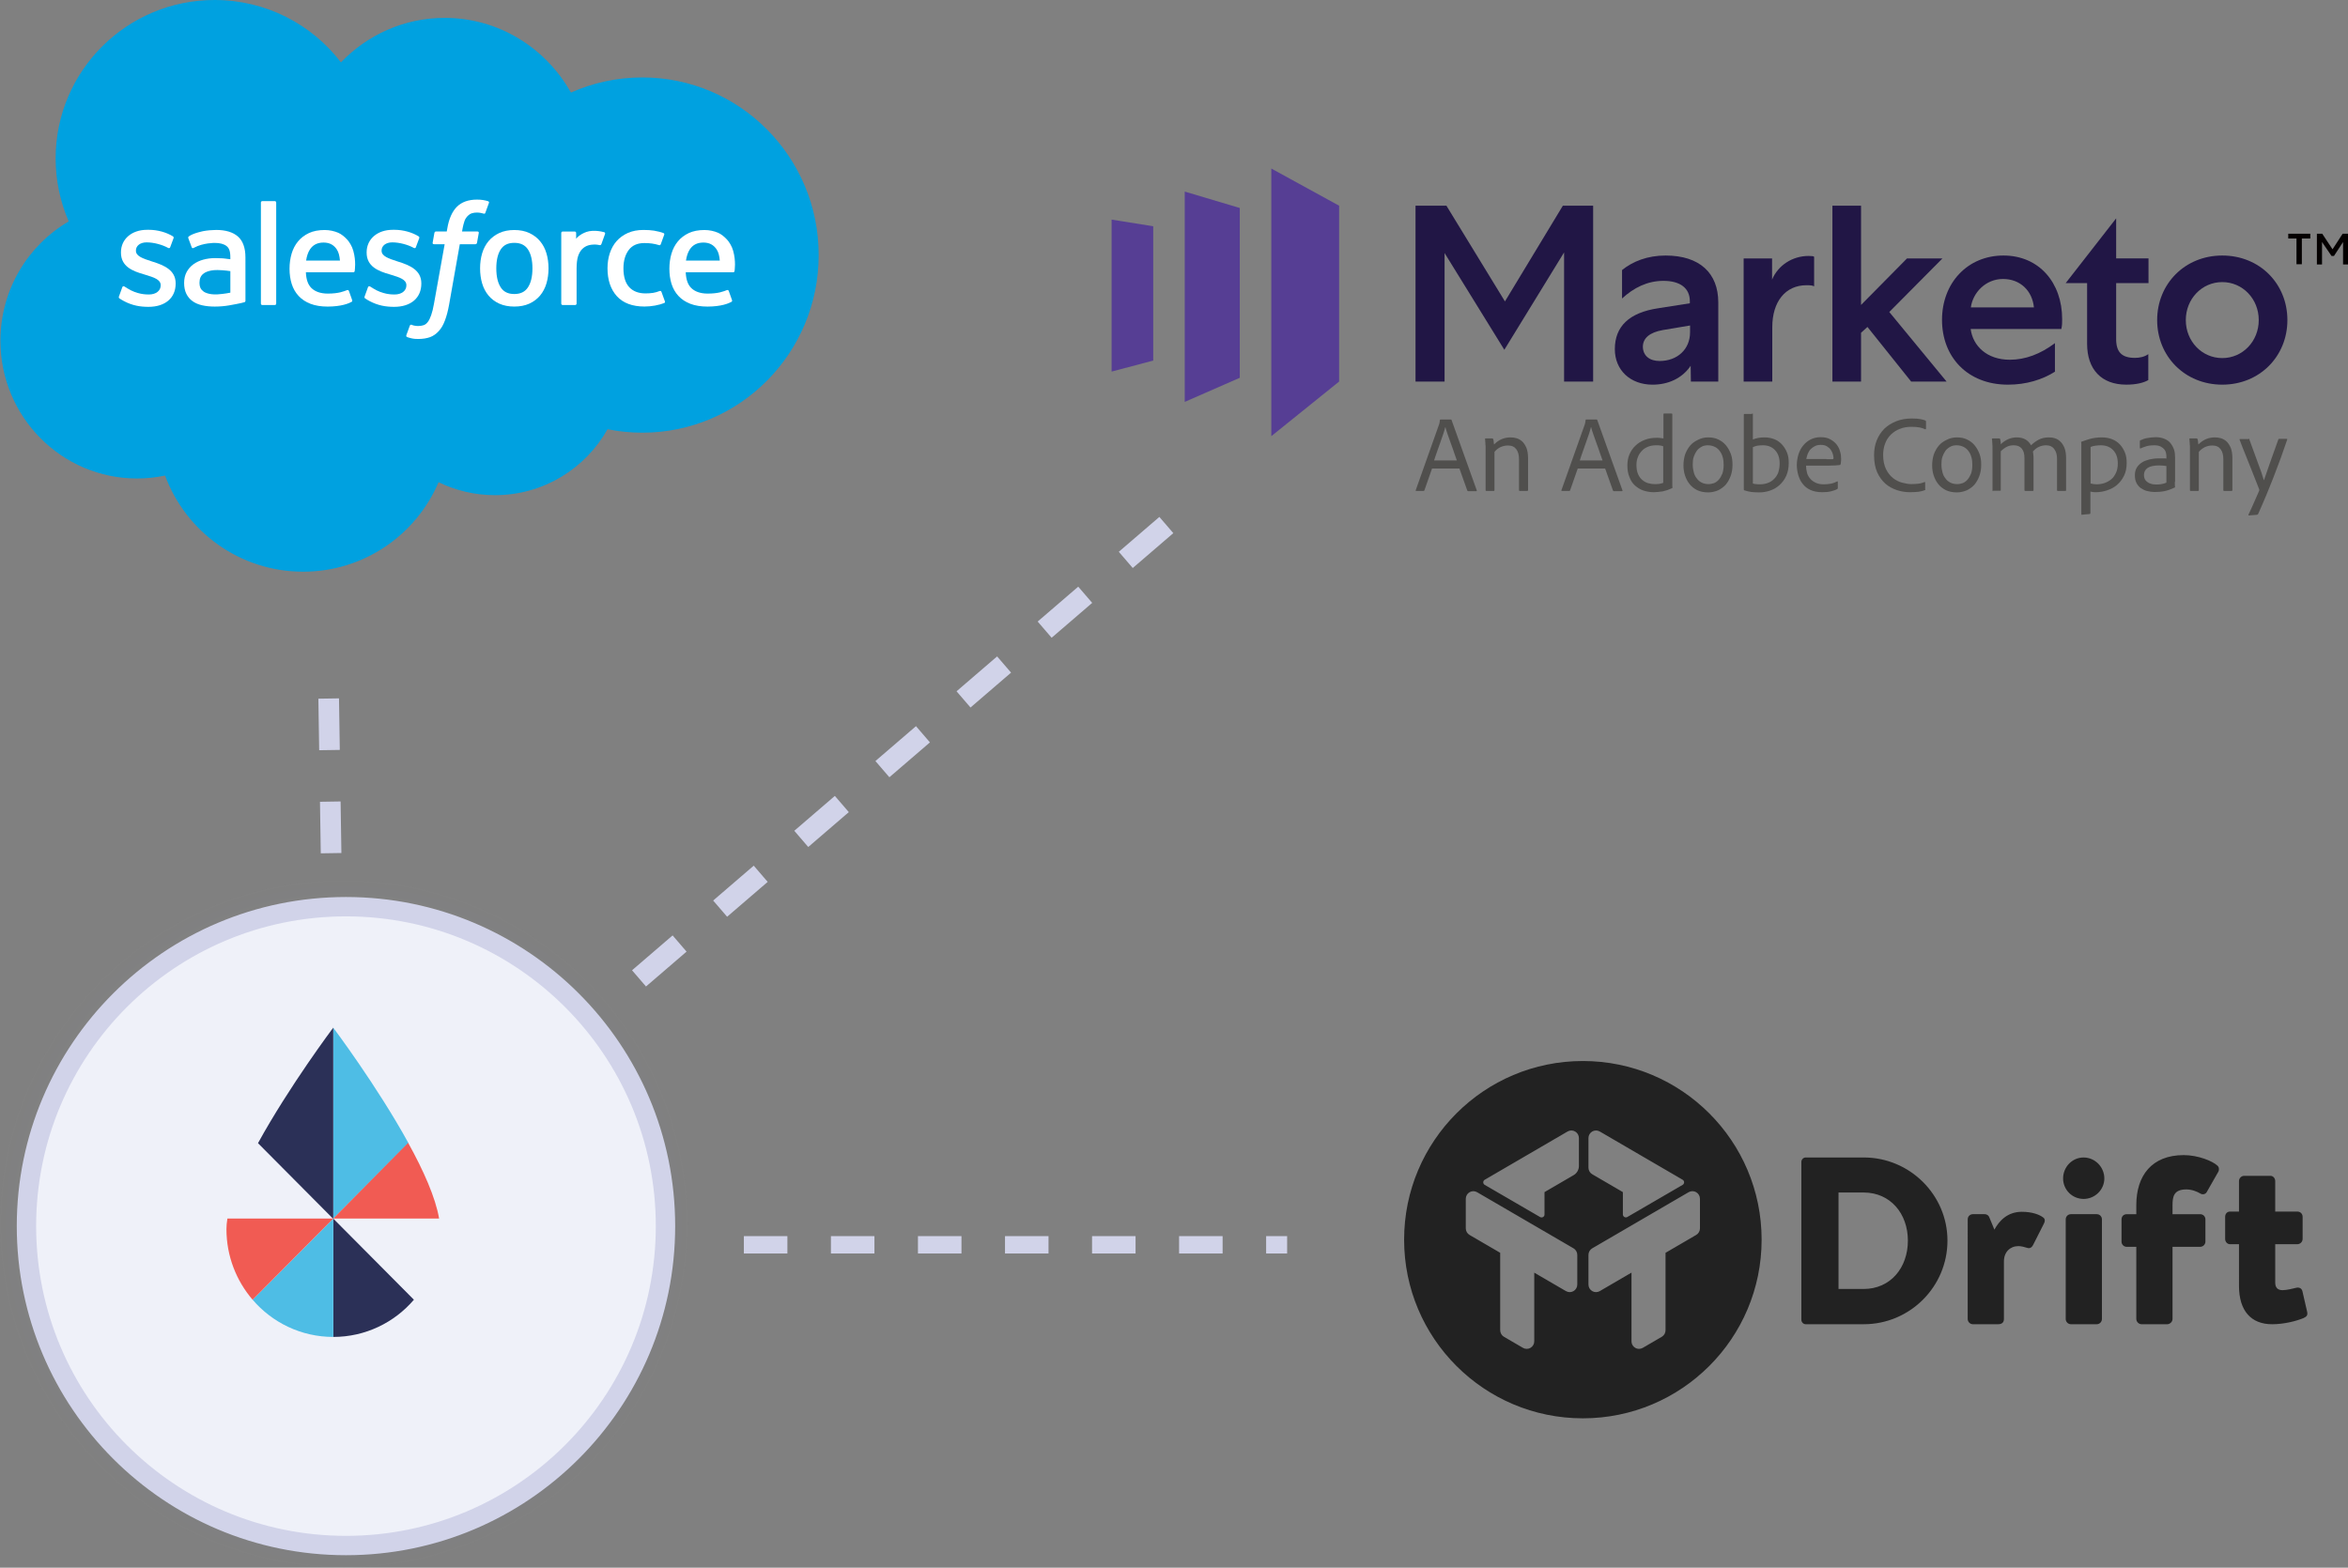 <?xml version="1.0" encoding="UTF-8"?> <svg xmlns="http://www.w3.org/2000/svg" width="280" height="187" viewBox="0 0 280 187" fill="none"><rect x="0" y="0" width="280" height="187" fill="#808080" stroke="none"/><path d="M82 146C82 168.644 63.644 187 41 187C18.356 187 0 168.644 0 146C0 123.356 18.356 105 41 105C63.644 105 82 123.356 82 146Z" fill="url(#paint0_radial)" fill-opacity="0.1"></path><path d="M79.36 146.257C79.36 167.301 62.301 184.36 41.257 184.36C20.214 184.36 3.155 167.301 3.155 146.257C3.155 125.214 20.214 108.155 41.257 108.155C62.301 108.155 79.36 125.214 79.36 146.257Z" fill="#EFF1F9" stroke="#D1D3E9" stroke-width="2.309"></path><path d="M48.712 136.363C44.947 129.513 39.738 122.586 39.738 122.586V145.356L48.712 136.363Z" fill="#4EBDE5"></path><path d="M39.739 122.586C39.739 122.586 34.53 129.513 30.766 136.363L39.739 145.394V122.586Z" fill="#2B3057"></path><path d="M39.738 145.356H52.362C51.944 142.868 50.499 139.615 48.674 136.324L39.738 145.356Z" fill="#F15B53"></path><path d="M39.738 159.477C43.579 159.477 47.039 157.755 49.358 155.038L39.738 145.356V159.477Z" fill="#2B3057"></path><path d="M30.125 155.038C32.444 157.755 35.905 159.477 39.745 159.477V145.356L30.125 155.038Z" fill="#4EBDE5"></path><path d="M27.118 145.356C27.042 145.815 27.004 146.236 27.004 146.619C27.004 149.833 28.183 152.78 30.122 155.038L39.742 145.356H27.118Z" fill="#F15B53"></path><path d="M76.203 116.708L140 61.843" stroke="#D1D3E9" stroke-width="2.552" stroke-dasharray="6.38 6.38"></path><path d="M39.482 101.771L39.109 77.728" stroke="#D1D3E9" stroke-width="2.461" stroke-dasharray="6.15 6.15"></path><path d="M88.707 148.488H153.492" stroke="#D1D3E9" stroke-width="2.074" stroke-dasharray="5.19 5.19"></path><path d="M170.771 55.889L169.862 58.489C169.837 58.539 169.812 58.563 169.763 58.563H168.903C168.83 58.563 168.805 58.539 168.83 58.464L171.606 50.639C171.631 50.589 171.631 50.54 171.655 50.465C171.68 50.391 171.68 50.292 171.705 50.119C171.705 50.069 171.729 50.044 171.778 50.044H173.032C173.081 50.044 173.105 50.069 173.105 50.119L176.103 58.489C176.128 58.539 176.103 58.588 176.054 58.588H175.071C175.022 58.588 174.997 58.563 174.973 58.514L174.039 55.889H170.771ZM173.72 54.898C173.646 54.7 173.548 54.403 173.425 54.056C173.302 53.685 173.179 53.313 173.032 52.942C172.884 52.546 172.761 52.174 172.638 51.828C172.516 51.456 172.417 51.184 172.368 50.961H172.344C172.294 51.159 172.221 51.431 172.122 51.728C172.024 52.026 171.901 52.372 171.778 52.719C171.655 53.066 171.533 53.437 171.385 53.833C171.262 54.205 171.115 54.576 171.017 54.923H173.72V54.898Z" fill="#504F4D"></path><path d="M177.16 53.76C177.16 53.636 177.16 53.512 177.16 53.388C177.16 53.24 177.16 53.116 177.135 52.992C177.135 52.868 177.135 52.744 177.111 52.621C177.111 52.522 177.111 52.422 177.086 52.373C177.086 52.323 177.111 52.299 177.16 52.299H177.946C177.995 52.299 178.044 52.323 178.069 52.373C178.093 52.422 178.093 52.522 178.118 52.621C178.118 52.744 178.143 52.868 178.167 53.017C178.732 52.447 179.371 52.175 180.133 52.175C180.354 52.175 180.6 52.2 180.846 52.274C181.091 52.348 181.313 52.472 181.509 52.645C181.706 52.819 181.878 53.091 182.025 53.413C182.148 53.735 182.222 54.156 182.222 54.651V58.465C182.222 58.514 182.197 58.564 182.123 58.564H181.239C181.19 58.564 181.141 58.539 181.141 58.465V54.775C181.141 54.28 181.042 53.884 180.821 53.586C180.6 53.289 180.28 53.141 179.814 53.141C179.494 53.141 179.199 53.215 178.929 53.339C178.659 53.463 178.413 53.661 178.216 53.908V58.465C178.216 58.514 178.192 58.564 178.143 58.564H177.233C177.184 58.564 177.16 58.539 177.16 58.465V53.76Z" fill="#504F4D"></path><path d="M188.146 55.889L187.237 58.489C187.212 58.539 187.187 58.563 187.138 58.563H186.278C186.205 58.563 186.18 58.539 186.205 58.464L188.981 50.639C189.006 50.589 189.006 50.54 189.03 50.465C189.055 50.391 189.055 50.292 189.08 50.119C189.08 50.069 189.104 50.044 189.153 50.044H190.407C190.456 50.044 190.48 50.069 190.48 50.119L193.478 58.489C193.503 58.539 193.478 58.588 193.429 58.588H192.446C192.397 58.588 192.372 58.563 192.348 58.514L191.414 55.889H188.146ZM191.095 54.898C191.021 54.7 190.923 54.403 190.8 54.056C190.677 53.685 190.554 53.313 190.407 52.942C190.259 52.546 190.136 52.174 190.013 51.828C189.891 51.456 189.792 51.184 189.743 50.961H189.719C189.669 51.159 189.596 51.431 189.497 51.728C189.399 52.026 189.276 52.372 189.153 52.719C189.03 53.066 188.908 53.437 188.76 53.833C188.637 54.205 188.49 54.576 188.392 54.923H191.095V54.898Z" fill="#504F4D"></path><path d="M197.212 58.712C196.769 58.712 196.352 58.638 195.983 58.514C195.59 58.391 195.271 58.168 194.976 57.92C194.681 57.648 194.46 57.326 194.312 56.905C194.14 56.508 194.066 56.038 194.066 55.518C194.066 55.047 194.14 54.602 194.312 54.205C194.484 53.809 194.705 53.462 195.025 53.165C195.32 52.868 195.688 52.645 196.131 52.472C196.548 52.298 197.04 52.224 197.556 52.224C197.728 52.224 197.875 52.224 197.998 52.249C198.121 52.274 198.244 52.274 198.367 52.298V49.401C198.367 49.351 198.391 49.327 198.44 49.327H199.35C199.399 49.327 199.423 49.351 199.423 49.401V57.524C199.423 57.623 199.423 57.722 199.423 57.821C199.423 57.92 199.423 58.044 199.448 58.143C199.448 58.192 199.423 58.217 199.374 58.242C199.006 58.415 198.637 58.539 198.293 58.613C197.924 58.663 197.556 58.712 197.212 58.712ZM198.342 53.239C198.244 53.19 198.121 53.165 197.974 53.14C197.826 53.116 197.679 53.116 197.507 53.116C197.138 53.116 196.819 53.165 196.524 53.289C196.229 53.413 195.983 53.561 195.787 53.784C195.59 54.007 195.418 54.23 195.32 54.527C195.197 54.8 195.148 55.122 195.148 55.444C195.148 55.864 195.197 56.211 195.32 56.508C195.443 56.806 195.59 57.029 195.811 57.227C196.008 57.4 196.253 57.548 196.499 57.623C196.745 57.697 197.04 57.747 197.31 57.747C197.482 57.747 197.654 57.747 197.851 57.722C198.023 57.697 198.195 57.648 198.342 57.598V53.239Z" fill="#504F4D"></path><path d="M203.703 52.175C204.145 52.175 204.563 52.249 204.907 52.422C205.275 52.596 205.57 52.819 205.816 53.116C206.062 53.413 206.258 53.76 206.406 54.156C206.553 54.552 206.602 54.973 206.602 55.444C206.602 55.939 206.529 56.385 206.381 56.781C206.234 57.177 206.037 57.524 205.791 57.821C205.546 58.093 205.226 58.316 204.882 58.49C204.514 58.638 204.12 58.737 203.703 58.737C203.187 58.737 202.744 58.638 202.376 58.465C202.007 58.267 201.688 58.019 201.467 57.722C201.221 57.425 201.049 57.053 200.926 56.682C200.803 56.286 200.754 55.889 200.754 55.493C200.754 55.047 200.828 54.602 200.95 54.206C201.098 53.809 201.295 53.463 201.54 53.165C201.786 52.868 202.105 52.645 202.474 52.472C202.843 52.274 203.236 52.175 203.703 52.175ZM203.654 53.116C203.383 53.116 203.138 53.165 202.916 53.289C202.695 53.413 202.499 53.562 202.351 53.76C202.204 53.958 202.081 54.206 201.983 54.478C201.884 54.75 201.86 55.072 201.86 55.419C201.86 55.741 201.909 56.063 201.983 56.335C202.056 56.632 202.179 56.88 202.351 57.078C202.499 57.301 202.695 57.45 202.941 57.574C203.187 57.697 203.457 57.747 203.752 57.747C203.973 57.747 204.194 57.697 204.415 57.623C204.636 57.524 204.809 57.4 204.981 57.202C205.153 57.004 205.275 56.756 205.398 56.484C205.497 56.187 205.546 55.84 205.546 55.444C205.546 55.147 205.521 54.849 205.447 54.577C205.374 54.305 205.275 54.057 205.103 53.834C204.956 53.611 204.759 53.438 204.514 53.314C204.268 53.19 203.973 53.116 203.654 53.116Z" fill="#504F4D"></path><path d="M208.932 49.327C208.957 49.327 208.981 49.327 209.006 49.327C209.03 49.327 209.03 49.351 209.03 49.401V52.422C209.448 52.249 209.915 52.175 210.407 52.175C210.849 52.175 211.242 52.249 211.611 52.398C211.979 52.546 212.274 52.769 212.52 53.041C212.766 53.314 212.962 53.636 213.11 54.007C213.257 54.379 213.306 54.775 213.306 55.221C213.306 55.815 213.208 56.31 213.011 56.756C212.815 57.202 212.544 57.548 212.225 57.846C211.906 58.143 211.512 58.366 211.095 58.514C210.677 58.663 210.235 58.737 209.768 58.737C209.448 58.737 209.129 58.712 208.858 58.688C208.564 58.638 208.293 58.589 208.023 58.49C207.974 58.49 207.949 58.44 207.949 58.366V49.45C207.949 49.401 207.974 49.376 208.048 49.376H208.932V49.327ZM212.225 55.295C212.225 54.626 212.053 54.106 211.684 53.71C211.316 53.314 210.849 53.116 210.235 53.116C209.964 53.116 209.743 53.14 209.546 53.165C209.35 53.215 209.178 53.264 209.03 53.339V57.672C209.153 57.722 209.276 57.747 209.424 57.747C209.571 57.771 209.719 57.771 209.891 57.771C210.185 57.771 210.505 57.722 210.775 57.623C211.07 57.524 211.316 57.375 211.537 57.152C211.758 56.954 211.93 56.682 212.053 56.385C212.151 56.063 212.225 55.691 212.225 55.295Z" fill="#504F4D"></path><path d="M215.375 55.567C215.375 55.865 215.424 56.162 215.498 56.434C215.572 56.707 215.719 56.929 215.891 57.128C216.063 57.326 216.285 57.474 216.555 57.598C216.825 57.722 217.145 57.772 217.489 57.772C217.759 57.772 218.054 57.747 218.324 57.697C218.594 57.648 218.84 57.549 219.086 57.425C219.135 57.4 219.16 57.425 219.16 57.474V58.217C219.16 58.267 219.135 58.316 219.086 58.341C218.865 58.465 218.619 58.539 218.324 58.614C218.029 58.688 217.685 58.712 217.292 58.712C216.727 58.712 216.26 58.614 215.891 58.44C215.498 58.267 215.203 58.019 214.958 57.697C214.712 57.4 214.564 57.053 214.442 56.657C214.343 56.286 214.27 55.889 214.27 55.493C214.27 55.047 214.343 54.626 214.466 54.205C214.589 53.809 214.786 53.438 215.031 53.141C215.277 52.843 215.572 52.596 215.916 52.422C216.26 52.249 216.653 52.15 217.095 52.15C217.562 52.15 217.956 52.224 218.25 52.398C218.57 52.571 218.816 52.769 219.012 53.017C219.209 53.264 219.356 53.562 219.43 53.859C219.528 54.156 219.553 54.453 219.553 54.725C219.553 54.899 219.553 55.023 219.528 55.146C219.528 55.27 219.504 55.344 219.479 55.394C219.479 55.444 219.455 55.468 219.381 55.468C219.283 55.493 219.111 55.493 218.865 55.518C218.619 55.518 218.349 55.543 218.054 55.543H215.375V55.567ZM217.784 54.775C218.103 54.775 218.3 54.775 218.422 54.775C218.521 54.775 218.594 54.775 218.619 54.75C218.619 54.725 218.644 54.701 218.644 54.676C218.644 54.651 218.644 54.626 218.644 54.602C218.644 54.478 218.619 54.354 218.57 54.181C218.521 54.007 218.447 53.834 218.324 53.66C218.201 53.487 218.054 53.363 217.857 53.239C217.661 53.116 217.415 53.066 217.12 53.066C216.85 53.066 216.629 53.116 216.432 53.215C216.235 53.314 216.063 53.438 215.916 53.586C215.769 53.735 215.67 53.933 215.572 54.131C215.498 54.329 215.449 54.552 215.4 54.75H217.784V54.775Z" fill="#504F4D"></path><path d="M229.603 58.341C229.603 58.416 229.579 58.465 229.529 58.465C229.308 58.564 229.063 58.614 228.768 58.663C228.473 58.688 228.153 58.713 227.785 58.713C227.244 58.713 226.728 58.639 226.212 58.465C225.696 58.292 225.229 58.044 224.836 57.697C224.443 57.351 224.099 56.88 223.853 56.335C223.607 55.766 223.484 55.097 223.484 54.305C223.484 53.661 223.583 53.066 223.804 52.522C224.025 51.977 224.32 51.531 224.713 51.135C225.106 50.763 225.573 50.466 226.138 50.243C226.703 50.02 227.318 49.921 227.981 49.921C228.424 49.921 228.768 49.946 229.013 49.996C229.259 50.045 229.48 50.095 229.603 50.169C229.652 50.194 229.677 50.219 229.677 50.268V51.135C229.677 51.184 229.652 51.209 229.579 51.209C229.21 51.011 228.669 50.912 227.932 50.912C227.441 50.912 226.974 50.986 226.556 51.16C226.138 51.308 225.794 51.556 225.499 51.828C225.205 52.125 224.959 52.472 224.811 52.893C224.639 53.314 224.566 53.785 224.566 54.28C224.566 54.949 224.688 55.518 224.91 55.964C225.131 56.41 225.401 56.756 225.745 57.029C226.089 57.301 226.458 57.475 226.826 57.574C227.22 57.673 227.588 57.747 227.908 57.747C228.227 57.747 228.522 57.722 228.768 57.697C229.013 57.673 229.259 57.598 229.505 57.499C229.554 57.499 229.579 57.499 229.579 57.549V58.341H229.603Z" fill="#504F4D"></path><path d="M233.359 52.175C233.801 52.175 234.219 52.249 234.563 52.422C234.932 52.596 235.227 52.819 235.472 53.116C235.718 53.413 235.915 53.76 236.062 54.156C236.209 54.552 236.259 54.973 236.259 55.444C236.259 55.939 236.185 56.385 236.037 56.781C235.89 57.177 235.693 57.524 235.448 57.821C235.202 58.093 234.883 58.316 234.538 58.49C234.17 58.638 233.777 58.737 233.359 58.737C232.843 58.737 232.401 58.638 232.032 58.465C231.663 58.267 231.344 58.019 231.123 57.722C230.877 57.425 230.705 57.053 230.582 56.682C230.459 56.286 230.41 55.889 230.41 55.493C230.41 55.047 230.484 54.602 230.607 54.206C230.754 53.809 230.951 53.463 231.197 53.165C231.442 52.868 231.762 52.645 232.13 52.472C232.499 52.274 232.917 52.175 233.359 52.175ZM233.31 53.116C233.04 53.116 232.794 53.165 232.573 53.289C232.351 53.413 232.155 53.562 232.007 53.76C231.86 53.958 231.737 54.206 231.639 54.478C231.541 54.75 231.516 55.072 231.516 55.419C231.516 55.741 231.565 56.063 231.639 56.335C231.713 56.632 231.835 56.88 232.007 57.078C232.155 57.301 232.351 57.45 232.597 57.574C232.843 57.697 233.113 57.747 233.408 57.747C233.629 57.747 233.85 57.697 234.072 57.623C234.293 57.524 234.465 57.4 234.637 57.202C234.809 57.004 234.932 56.756 235.055 56.484C235.153 56.187 235.202 55.84 235.202 55.444C235.202 55.147 235.177 54.849 235.104 54.577C235.03 54.305 234.932 54.057 234.76 53.834C234.612 53.611 234.416 53.438 234.17 53.314C233.924 53.19 233.654 53.116 233.31 53.116Z" fill="#504F4D"></path><path d="M237.683 58.589C237.633 58.589 237.609 58.564 237.609 58.49V53.661C237.609 53.388 237.609 53.116 237.584 52.893C237.584 52.67 237.56 52.497 237.535 52.373C237.535 52.323 237.56 52.299 237.609 52.299H238.42C238.469 52.299 238.494 52.323 238.518 52.373C238.543 52.447 238.543 52.546 238.567 52.645C238.592 52.769 238.592 52.868 238.592 52.992C239.157 52.447 239.796 52.175 240.509 52.175C241.295 52.175 241.86 52.497 242.204 53.116C242.474 52.843 242.794 52.621 243.113 52.447C243.433 52.274 243.851 52.175 244.317 52.175C244.563 52.175 244.809 52.2 245.03 52.274C245.276 52.348 245.497 52.472 245.694 52.67C245.89 52.843 246.062 53.116 246.185 53.413C246.308 53.735 246.382 54.131 246.382 54.627V58.49C246.382 58.539 246.357 58.564 246.283 58.564H245.399C245.35 58.564 245.3 58.539 245.3 58.465V54.701C245.3 54.255 245.202 53.884 244.981 53.586C244.784 53.289 244.44 53.116 243.998 53.116C243.679 53.116 243.384 53.19 243.113 53.314C242.843 53.438 242.622 53.636 242.425 53.859C242.45 53.933 242.45 54.057 242.474 54.206C242.499 54.354 242.499 54.527 242.499 54.676V58.465C242.499 58.514 242.474 58.564 242.401 58.564H241.516C241.467 58.564 241.418 58.539 241.418 58.465V54.651C241.418 54.156 241.319 53.785 241.098 53.512C240.877 53.24 240.558 53.116 240.14 53.116C239.845 53.116 239.575 53.165 239.329 53.289C239.083 53.413 238.838 53.586 238.592 53.834V58.465C238.592 58.514 238.567 58.539 238.518 58.539H237.683V58.589Z" fill="#504F4D"></path><path d="M250.633 52.175C251.1 52.175 251.518 52.249 251.886 52.398C252.255 52.546 252.574 52.769 252.82 53.042C253.066 53.314 253.262 53.636 253.41 54.007C253.557 54.379 253.607 54.775 253.607 55.221C253.607 55.815 253.508 56.31 253.287 56.756C253.066 57.202 252.796 57.549 252.452 57.846C252.108 58.143 251.714 58.341 251.272 58.49C250.83 58.638 250.387 58.713 249.945 58.713C249.798 58.713 249.675 58.713 249.576 58.688C249.478 58.688 249.38 58.663 249.282 58.638V61.214C249.282 61.263 249.257 61.288 249.208 61.313C249.134 61.313 249.036 61.338 248.938 61.338C248.839 61.338 248.741 61.362 248.643 61.362C248.544 61.387 248.471 61.387 248.397 61.387C248.323 61.387 248.274 61.412 248.274 61.412C248.225 61.412 248.2 61.387 248.2 61.338V53.314C248.2 53.264 248.2 53.165 248.2 53.042C248.2 52.918 248.2 52.819 248.176 52.744C248.176 52.72 248.176 52.695 248.2 52.695C248.422 52.621 248.741 52.497 249.159 52.373C249.576 52.249 250.093 52.175 250.633 52.175ZM250.51 53.116C250.289 53.116 250.068 53.141 249.871 53.165C249.675 53.19 249.478 53.24 249.306 53.314V57.672C249.429 57.697 249.527 57.722 249.675 57.747C249.798 57.747 249.921 57.772 250.043 57.772C250.338 57.772 250.658 57.722 250.953 57.623C251.247 57.524 251.518 57.375 251.764 57.177C252.009 56.979 252.181 56.707 252.329 56.41C252.476 56.088 252.55 55.716 252.55 55.295C252.55 54.627 252.378 54.106 252.009 53.71C251.641 53.314 251.149 53.116 250.51 53.116Z" fill="#504F4D"></path><path d="M259.353 57.474C259.353 57.598 259.353 57.697 259.353 57.796C259.353 57.895 259.353 57.994 259.378 58.093C259.378 58.118 259.378 58.143 259.353 58.143C258.886 58.366 258.469 58.514 258.1 58.589C257.731 58.663 257.338 58.688 256.97 58.688C256.626 58.688 256.306 58.638 256.011 58.564C255.716 58.49 255.471 58.341 255.249 58.193C255.028 58.019 254.881 57.821 254.758 57.573C254.635 57.326 254.586 57.029 254.586 56.682C254.586 56.335 254.66 56.038 254.807 55.79C254.955 55.543 255.151 55.344 255.421 55.171C255.667 54.998 255.987 54.899 256.331 54.8C256.675 54.725 257.043 54.676 257.461 54.676C257.707 54.676 257.879 54.676 258.026 54.676C258.174 54.676 258.272 54.676 258.346 54.701V54.404C258.346 54.304 258.321 54.181 258.297 54.032C258.272 53.883 258.198 53.735 258.1 53.611C258.002 53.487 257.854 53.363 257.658 53.264C257.461 53.165 257.215 53.116 256.896 53.116C256.601 53.116 256.306 53.141 256.011 53.215C255.741 53.289 255.495 53.388 255.274 53.487C255.225 53.512 255.176 53.487 255.176 53.413V52.62C255.176 52.571 255.2 52.546 255.249 52.521C255.495 52.398 255.765 52.298 256.085 52.249C256.404 52.199 256.724 52.15 257.068 52.15C257.486 52.15 257.83 52.224 258.125 52.348C258.419 52.472 258.665 52.645 258.837 52.868C259.009 53.091 259.157 53.339 259.255 53.636C259.353 53.933 259.378 54.23 259.378 54.577V57.474H259.353ZM258.321 55.592C258.223 55.567 258.1 55.567 257.977 55.543C257.83 55.543 257.682 55.518 257.486 55.518C256.871 55.518 256.404 55.617 256.109 55.815C255.815 56.013 255.667 56.31 255.667 56.657C255.667 56.806 255.692 56.954 255.741 57.078C255.79 57.227 255.888 57.35 256.011 57.45C256.134 57.549 256.282 57.648 256.478 57.697C256.675 57.772 256.896 57.796 257.191 57.796C257.608 57.796 258.002 57.722 258.346 57.573V55.592H258.321Z" fill="#504F4D"></path><path d="M261.152 53.76C261.152 53.636 261.152 53.512 261.152 53.388C261.152 53.24 261.152 53.116 261.127 52.992C261.127 52.868 261.127 52.744 261.103 52.621C261.103 52.522 261.103 52.422 261.078 52.373C261.078 52.323 261.103 52.299 261.152 52.299H261.938C261.987 52.299 262.036 52.323 262.061 52.373C262.086 52.422 262.086 52.522 262.11 52.621C262.11 52.744 262.135 52.868 262.159 53.017C262.725 52.447 263.363 52.175 264.125 52.175C264.346 52.175 264.592 52.2 264.838 52.274C265.084 52.348 265.305 52.472 265.501 52.645C265.698 52.819 265.87 53.091 266.017 53.413C266.14 53.735 266.214 54.156 266.214 54.651V58.465C266.214 58.514 266.189 58.564 266.116 58.564H265.231C265.182 58.564 265.133 58.539 265.133 58.465V54.775C265.133 54.28 265.034 53.884 264.813 53.586C264.592 53.289 264.273 53.141 263.806 53.141C263.486 53.141 263.191 53.215 262.921 53.339C262.651 53.487 262.405 53.661 262.208 53.908V58.465C262.208 58.514 262.184 58.564 262.135 58.564H261.226C261.176 58.564 261.152 58.539 261.152 58.465V53.76Z" fill="#504F4D"></path><path d="M268.128 52.323C268.178 52.323 268.202 52.347 268.227 52.397C268.497 53.115 268.718 53.734 268.915 54.279C269.111 54.824 269.283 55.294 269.431 55.691C269.578 56.087 269.701 56.409 269.775 56.681C269.873 56.954 269.922 57.152 269.971 57.3C270.168 56.706 270.414 56.013 270.684 55.245C270.954 54.477 271.298 53.536 271.692 52.422C271.716 52.372 271.741 52.347 271.79 52.347H272.699C272.748 52.347 272.773 52.372 272.748 52.447C272.502 53.14 272.257 53.858 271.986 54.626C271.716 55.369 271.421 56.136 271.126 56.904C270.831 57.672 270.512 58.415 270.217 59.158C269.898 59.901 269.603 60.619 269.283 61.312C269.259 61.362 269.21 61.387 269.136 61.411L268.178 61.486C268.128 61.486 268.104 61.461 268.128 61.387C268.325 60.99 268.522 60.545 268.743 60.049C268.964 59.554 269.185 59.059 269.406 58.539C269.431 58.489 269.431 58.44 269.406 58.365C269.357 58.242 269.283 58.043 269.185 57.796C269.087 57.548 268.964 57.251 268.841 56.929C268.718 56.607 268.571 56.26 268.423 55.864C268.276 55.493 268.104 55.096 267.956 54.7C267.809 54.304 267.637 53.908 267.489 53.536C267.342 53.14 267.195 52.793 267.072 52.447C267.047 52.397 267.072 52.372 267.145 52.372H268.128V52.323Z" fill="#504F4D"></path><path d="M151.605 20.105V52.027L159.69 45.514V24.538L151.605 20.105Z" fill="#563E94"></path><path d="M147.842 45.067L141.281 47.94V22.853L147.842 24.809V45.067Z" fill="#563E94"></path><path d="M132.559 44.324L137.522 43.011V26.988L132.559 26.196V44.324Z" fill="#563E94"></path><path d="M186.371 24.537L179.466 35.954L172.487 24.537H168.801V45.513H172.266V30.183L179.392 41.724L186.518 30.109V45.513H189.983V24.537H186.371Z" fill="#211645"></path><path d="M201.638 45.513L201.613 43.631C200.581 45.166 198.886 45.885 197.067 45.885C194.413 45.885 192.57 44.151 192.57 41.65C192.57 38.926 194.29 37.291 197.731 36.771L201.515 36.177V35.929C201.515 34.369 200.36 33.502 198.37 33.502C196.453 33.502 194.831 34.319 193.43 35.607V32.215C194.708 31.174 196.477 30.481 198.615 30.481C202.695 30.481 204.906 32.586 204.906 36.078V45.513H201.638ZM197.903 43.061C200.041 43.061 201.54 41.65 201.54 39.644V38.827L198.296 39.371C196.723 39.644 195.912 40.337 195.912 41.377C195.937 42.442 196.723 43.061 197.903 43.061Z" fill="#211645"></path><path d="M216.309 34.146C216.162 34.047 215.867 34.023 215.425 34.023C212.893 34.023 211.345 36.004 211.345 39.025V45.513H207.93V30.828H211.321V33.354C212.033 31.645 213.754 30.531 215.67 30.531C216.063 30.531 216.26 30.555 216.334 30.63V34.146H216.309Z" fill="#211645"></path><path d="M218.516 24.537V45.513H221.931V39.693L222.693 39L227.903 45.513H232.129L225.298 37.217L231.638 30.827H227.411L221.931 36.375V24.537H218.516Z" fill="#211645"></path><path d="M245.077 44.323C243.553 45.289 241.636 45.884 239.449 45.884C234.633 45.884 231.586 42.59 231.586 38.157C231.586 33.749 234.633 30.48 238.909 30.48C243.16 30.48 245.912 33.724 245.912 38.058C245.912 38.529 245.912 38.801 245.814 39.247H235.002C235.272 41.277 236.943 42.912 239.671 42.912C241.514 42.912 243.307 42.243 245.052 40.931V44.323H245.077ZM242.546 36.671C242.349 34.665 240.899 33.278 238.86 33.278C236.771 33.278 235.247 34.938 235.026 36.671H242.546Z" fill="#211645"></path><path d="M254.589 42.689C255.154 42.689 255.744 42.565 256.186 42.243V45.339C255.621 45.66 254.761 45.883 253.557 45.883C250.608 45.883 248.888 44.075 248.888 41.005V33.773H246.332L252.352 26.047V30.826H256.211V33.773H252.352V40.361C252.328 42.02 253.041 42.689 254.589 42.689Z" fill="#211645"></path><path d="M272.773 38.182C272.773 42.491 269.48 45.884 265.007 45.884C260.535 45.884 257.242 42.491 257.242 38.182C257.242 33.873 260.535 30.48 265.007 30.48C269.48 30.48 272.773 33.848 272.773 38.182ZM260.658 38.182C260.658 40.708 262.575 42.714 265.007 42.714C267.44 42.714 269.357 40.708 269.357 38.182C269.357 35.656 267.44 33.65 265.007 33.65C262.575 33.65 260.658 35.656 260.658 38.182Z" fill="#211645"></path><path d="M272.875 27.88H275.504V28.45H274.497V31.52H273.858V28.45H272.875V27.88Z" fill="#040000"></path><path d="M276.903 28.87V31.545H276.289V27.88H276.928L278.157 29.737L279.361 27.88H280V31.545H279.41V28.87L278.329 30.53H278.034L276.903 28.87Z" fill="#040000"></path><path fill-rule="evenodd" clip-rule="evenodd" d="M210.074 147.875C210.074 159.644 200.53 169.186 188.758 169.186C176.986 169.186 167.441 159.644 167.441 147.875C167.441 136.105 176.986 126.564 188.758 126.564C200.53 126.564 210.074 136.105 210.074 147.875ZM202.271 142.211C202.135 142.131 201.979 142.089 201.821 142.089C201.663 142.089 201.507 142.131 201.37 142.211L189.875 148.907C189.737 148.988 189.623 149.103 189.544 149.241C189.465 149.379 189.424 149.535 189.424 149.694V153.225C189.424 153.55 189.595 153.849 189.875 154.011C190.011 154.091 190.166 154.133 190.325 154.133C190.483 154.133 190.638 154.091 190.774 154.011L194.557 151.806V159.992C194.556 160.111 194.578 160.229 194.623 160.338C194.667 160.448 194.733 160.548 194.817 160.633C194.9 160.717 195 160.784 195.109 160.83C195.219 160.876 195.337 160.9 195.456 160.9C195.614 160.9 195.769 160.858 195.906 160.778L198.166 159.462C198.303 159.382 198.417 159.267 198.496 159.129C198.575 158.991 198.616 158.835 198.616 158.676V149.442L202.271 147.311C202.408 147.231 202.522 147.116 202.601 146.978C202.68 146.84 202.721 146.684 202.721 146.525V142.998C202.721 142.673 202.548 142.373 202.271 142.211ZM189.875 140.071L193.498 142.183C193.507 142.188 193.515 142.196 193.52 142.206C193.526 142.215 193.529 142.226 193.529 142.237V144.857C193.529 145.134 193.825 145.308 194.064 145.169C195.472 144.35 199.26 142.147 200.657 141.337C200.711 141.305 200.755 141.26 200.785 141.206C200.816 141.152 200.832 141.091 200.831 141.029C200.831 140.967 200.814 140.907 200.783 140.853C200.752 140.8 200.707 140.755 200.653 140.725L190.774 134.971C190.638 134.892 190.483 134.85 190.325 134.85C190.166 134.85 190.011 134.892 189.875 134.971C189.737 135.051 189.624 135.166 189.544 135.304C189.465 135.442 189.424 135.598 189.424 135.756V139.286C189.424 139.609 189.595 139.909 189.875 140.071ZM187.836 134.97C187.699 134.891 187.544 134.849 187.386 134.849C187.228 134.849 187.073 134.891 186.936 134.97L177.054 140.729C177 140.759 176.956 140.803 176.924 140.856C176.893 140.909 176.877 140.97 176.876 141.031C176.876 141.092 176.892 141.153 176.922 141.206C176.952 141.26 176.996 141.304 177.049 141.335C178.444 142.144 182.257 144.362 183.658 145.176C183.712 145.207 183.772 145.223 183.834 145.223C183.896 145.223 183.957 145.206 184.01 145.175C184.063 145.144 184.108 145.099 184.138 145.046C184.168 144.992 184.184 144.931 184.183 144.869V142.202L187.66 140.176C188.048 139.949 188.287 139.533 188.287 139.085V135.756C188.287 135.433 188.115 135.133 187.837 134.971L187.836 134.97ZM187.642 148.907L176.144 142.213C176.008 142.133 175.853 142.091 175.695 142.091C175.537 142.091 175.382 142.133 175.245 142.213C175.108 142.293 174.994 142.408 174.915 142.545C174.836 142.683 174.795 142.839 174.795 142.998V146.525C174.795 146.85 174.967 147.149 175.245 147.311L178.899 149.441V158.676C178.899 158.999 179.071 159.3 179.349 159.461L181.611 160.779C181.748 160.858 181.904 160.9 182.063 160.899C182.221 160.899 182.377 160.857 182.514 160.777C182.651 160.697 182.764 160.583 182.842 160.445C182.921 160.307 182.961 160.152 182.96 159.993V151.808L186.742 154.012C186.745 154.012 186.748 154.014 186.75 154.015C186.886 154.093 187.04 154.133 187.196 154.133C187.353 154.132 187.507 154.091 187.642 154.012C187.779 153.932 187.893 153.817 187.972 153.679C188.051 153.541 188.093 153.385 188.092 153.226V149.693C188.092 149.371 187.92 149.07 187.642 148.908V148.907ZM222.228 153.757C225.442 153.757 227.516 151.228 227.516 147.988C227.516 144.778 225.442 142.248 222.228 142.248H219.244V153.757H222.228ZM214.812 138.61C214.812 138.325 215.039 138.071 215.323 138.071H222.258C227.743 138.071 232.236 142.531 232.236 147.987C232.236 153.5 227.743 157.961 222.257 157.961H215.323C215.04 157.961 214.812 157.706 214.812 157.421V138.61ZM234.65 145.46C234.65 145.09 234.933 144.834 235.274 144.834H236.639C236.982 144.834 237.151 145.005 237.236 145.232L237.833 146.681C238.401 145.629 239.395 144.55 241.101 144.55C242.296 144.55 243.177 144.862 243.659 145.232C243.888 145.403 243.888 145.686 243.746 145.941L242.436 148.528C242.296 148.786 242.069 148.984 241.698 148.839C241.471 148.756 240.988 148.642 240.704 148.642C239.708 148.642 238.969 149.353 238.969 150.461V157.337C238.969 157.735 238.742 157.963 238.26 157.963H235.274C235.108 157.961 234.95 157.895 234.833 157.778C234.716 157.661 234.65 157.502 234.649 157.337L234.65 145.46ZM246.338 145.46C246.338 145.09 246.622 144.834 246.963 144.834H250.032C250.375 144.834 250.657 145.09 250.657 145.46V157.337C250.656 157.503 250.59 157.661 250.473 157.778C250.356 157.895 250.198 157.962 250.032 157.963H246.962C246.797 157.961 246.638 157.895 246.522 157.778C246.405 157.661 246.339 157.502 246.338 157.337V145.46ZM246.025 140.572C246.025 139.208 247.104 138.072 248.469 138.072C249.833 138.072 250.943 139.208 250.943 140.572C250.943 141.908 249.833 143.015 248.469 143.015C248.147 143.015 247.829 142.951 247.533 142.829C247.236 142.706 246.967 142.526 246.74 142.299C246.513 142.072 246.333 141.803 246.21 141.506C246.087 141.21 246.024 140.892 246.025 140.572ZM254.755 148.728H253.618C253.536 148.729 253.454 148.714 253.377 148.683C253.3 148.652 253.231 148.606 253.172 148.547C253.114 148.489 253.068 148.419 253.037 148.343C253.007 148.266 252.992 148.184 252.993 148.102V145.461C252.993 145.091 253.249 144.836 253.618 144.836H254.755V143.756C254.755 140.231 256.602 137.788 260.412 137.788C262.116 137.788 263.851 138.497 264.42 139.037C264.618 139.181 264.675 139.521 264.533 139.776L263.141 142.22C263.067 142.334 262.952 142.415 262.819 142.447C262.687 142.478 262.548 142.458 262.43 142.39C262.003 142.136 261.379 141.881 260.724 141.881C259.246 141.881 259.074 142.704 259.074 143.756V144.836H262.374C262.713 144.836 262.998 145.091 262.998 145.46V148.103C262.997 148.268 262.931 148.426 262.814 148.543C262.697 148.66 262.538 148.727 262.373 148.729H259.074V157.339C259.074 157.68 258.762 157.964 258.423 157.964H255.38C255.216 157.958 255.061 157.89 254.945 157.774C254.829 157.658 254.761 157.503 254.755 157.339V148.728ZM267 148.415H265.92C265.608 148.415 265.35 148.13 265.35 147.789V145.147C265.35 144.778 265.607 144.522 265.92 144.522H267V140.885C267 140.544 267.284 140.258 267.625 140.258H270.751C271.066 140.258 271.32 140.544 271.32 140.885V144.522H273.964C274.304 144.522 274.588 144.778 274.588 145.147V147.789C274.587 147.954 274.521 148.112 274.404 148.229C274.287 148.346 274.129 148.413 273.963 148.415H271.321V152.989C271.321 153.615 271.634 153.898 272.204 153.898C272.656 153.898 273.51 153.699 273.823 153.615C274.164 153.529 274.476 153.671 274.562 154.013L275.13 156.485C275.217 156.883 275.072 157.053 274.705 157.224C273.823 157.593 272.345 157.963 270.951 157.963C268.451 157.963 267.001 156.371 267.001 153.388L267 148.415Z" fill="#222222"></path><path d="M40.657 7.438C43.804 4.164 48.185 2.133 53.031 2.133C59.472 2.133 65.092 5.719 68.084 11.043C70.685 9.883 73.564 9.238 76.593 9.238C88.21 9.238 97.629 18.724 97.629 30.425C97.629 42.127 88.21 51.613 76.593 51.613C75.175 51.613 73.789 51.472 72.449 51.201C69.814 55.895 64.791 59.066 59.027 59.066C56.614 59.066 54.332 58.509 52.3 57.52C49.628 63.794 43.404 68.194 36.149 68.194C28.594 68.194 22.156 63.421 19.684 56.727C18.605 56.956 17.486 57.076 16.337 57.076C7.343 57.076 0.051 49.72 0.051 40.645C0.051 34.563 3.327 29.253 8.195 26.412C7.193 24.11 6.635 21.569 6.635 18.897C6.635 8.46 15.121 9.91821e-05 25.588 9.91821e-05C31.733 9.91821e-05 37.194 2.917 40.657 7.438Z" fill="#00A1E0"></path><path d="M14.186 35.364C14.125 35.523 14.208 35.556 14.228 35.584C14.411 35.718 14.598 35.813 14.785 35.92C15.78 36.447 16.72 36.602 17.703 36.602C19.704 36.602 20.947 35.538 20.947 33.827V33.794C20.947 32.212 19.545 31.637 18.228 31.222L18.057 31.167C17.065 30.845 16.209 30.567 16.209 29.915V29.88C16.209 29.322 16.709 28.911 17.485 28.911C18.346 28.911 19.369 29.197 20.028 29.561C20.028 29.561 20.221 29.686 20.292 29.498C20.331 29.399 20.665 28.502 20.7 28.405C20.737 28.299 20.671 28.222 20.602 28.18C19.85 27.723 18.811 27.411 17.735 27.411L17.535 27.413C15.703 27.413 14.424 28.517 14.424 30.101V30.134C14.424 31.804 15.835 32.345 17.157 32.722L17.369 32.788C18.332 33.083 19.162 33.337 19.162 34.015V34.048C19.162 34.667 18.623 35.128 17.753 35.128C17.415 35.128 16.338 35.121 15.174 34.386C15.034 34.305 14.952 34.245 14.844 34.18C14.787 34.144 14.643 34.081 14.581 34.27L14.186 35.364Z" fill="white"></path><path d="M43.483 35.364C43.422 35.523 43.505 35.556 43.525 35.584C43.708 35.718 43.894 35.813 44.082 35.92C45.077 36.447 46.017 36.602 47 36.602C49.001 36.602 50.244 35.538 50.244 33.827V33.794C50.244 32.212 48.841 31.637 47.525 31.222L47.354 31.167C46.362 30.845 45.505 30.567 45.505 29.915V29.88C45.505 29.322 46.006 28.911 46.782 28.911C47.643 28.911 48.666 29.197 49.325 29.561C49.325 29.561 49.518 29.686 49.589 29.498C49.628 29.399 49.962 28.502 49.996 28.405C50.034 28.299 49.967 28.222 49.899 28.18C49.147 27.723 48.108 27.411 47.032 27.411L46.831 27.413C44.999 27.413 43.721 28.517 43.721 30.101V30.134C43.721 31.804 45.132 32.345 46.453 32.722L46.666 32.788C47.629 33.083 48.461 33.337 48.461 34.015V34.048C48.461 34.667 47.92 35.128 47.05 35.128C46.712 35.128 45.635 35.121 44.471 34.386C44.331 34.305 44.248 34.248 44.142 34.18C44.106 34.156 43.936 34.091 43.878 34.27L43.483 35.364Z" fill="white"></path><path d="M63.494 32.012C63.494 32.979 63.313 33.741 62.957 34.279C62.606 34.812 62.073 35.072 61.331 35.072C60.587 35.072 60.058 34.814 59.712 34.279C59.361 33.742 59.184 32.979 59.184 32.012C59.184 31.046 59.361 30.285 59.712 29.752C60.058 29.225 60.587 28.968 61.331 28.968C62.073 28.968 62.606 29.225 62.959 29.752C63.313 30.285 63.494 31.046 63.494 32.012ZM65.165 30.218C65.001 29.665 64.745 29.176 64.404 28.77C64.064 28.362 63.633 28.034 63.121 27.795C62.611 27.558 62.008 27.437 61.331 27.437C60.653 27.437 60.05 27.558 59.539 27.795C59.028 28.034 58.597 28.362 58.255 28.77C57.916 29.178 57.66 29.666 57.495 30.218C57.332 30.77 57.25 31.372 57.25 32.012C57.25 32.651 57.332 33.255 57.495 33.805C57.66 34.357 57.914 34.846 58.256 35.254C58.597 35.662 59.029 35.988 59.539 36.22C60.051 36.451 60.653 36.569 61.331 36.569C62.008 36.569 62.61 36.451 63.121 36.22C63.632 35.988 64.064 35.662 64.404 35.254C64.745 34.847 65.001 34.358 65.165 33.805C65.329 33.254 65.411 32.65 65.411 32.012C65.411 31.373 65.329 30.77 65.165 30.218Z" fill="white"></path><path d="M78.88 34.813C78.824 34.651 78.667 34.712 78.667 34.712C78.424 34.805 78.165 34.891 77.89 34.934C77.611 34.977 77.303 34.999 76.974 34.999C76.165 34.999 75.523 34.759 75.063 34.285C74.601 33.81 74.343 33.043 74.345 32.004C74.348 31.059 74.576 30.349 74.986 29.808C75.394 29.269 76.013 28.993 76.841 28.993C77.53 28.993 78.055 29.072 78.606 29.245C78.606 29.245 78.738 29.302 78.8 29.13C78.946 28.725 79.055 28.435 79.21 27.989C79.255 27.863 79.147 27.809 79.108 27.794C78.891 27.709 78.379 27.572 77.993 27.513C77.631 27.458 77.209 27.429 76.739 27.429C76.037 27.429 75.412 27.548 74.876 27.787C74.343 28.024 73.889 28.352 73.531 28.76C73.172 29.168 72.9 29.656 72.718 30.209C72.537 30.759 72.445 31.365 72.445 32.004C72.445 33.388 72.819 34.507 73.557 35.326C74.297 36.147 75.407 36.565 76.856 36.565C77.712 36.565 78.591 36.392 79.222 36.143C79.222 36.143 79.343 36.085 79.29 35.945L78.88 34.813Z" fill="white"></path><path d="M81.801 31.085C81.88 30.547 82.029 30.101 82.258 29.752C82.604 29.224 83.132 28.933 83.875 28.933C84.617 28.933 85.108 29.225 85.459 29.752C85.693 30.101 85.794 30.567 85.835 31.085H81.801ZM87.426 29.904C87.284 29.369 86.933 28.829 86.702 28.582C86.338 28.191 85.982 27.918 85.629 27.765C85.167 27.568 84.614 27.437 84.008 27.437C83.302 27.437 82.661 27.555 82.141 27.799C81.62 28.044 81.182 28.377 80.839 28.792C80.496 29.205 80.237 29.698 80.073 30.257C79.908 30.814 79.824 31.42 79.824 32.06C79.824 32.711 79.91 33.318 80.081 33.863C80.254 34.413 80.529 34.897 80.901 35.298C81.273 35.702 81.751 36.018 82.323 36.239C82.892 36.458 83.583 36.572 84.376 36.571C86.01 36.565 86.87 36.202 87.225 36.006C87.287 35.971 87.347 35.91 87.272 35.735L86.902 34.701C86.847 34.547 86.689 34.604 86.689 34.604C86.285 34.754 85.71 35.023 84.368 35.021C83.491 35.019 82.841 34.761 82.433 34.357C82.015 33.944 81.811 33.336 81.774 32.478L87.43 32.483C87.43 32.483 87.579 32.481 87.594 32.336C87.6 32.275 87.789 31.176 87.426 29.904Z" fill="white"></path><path d="M36.504 31.085C36.584 30.547 36.732 30.101 36.961 29.752C37.307 29.224 37.836 28.933 38.578 28.933C39.32 28.933 39.811 29.225 40.164 29.752C40.396 30.101 40.497 30.567 40.538 31.085H36.504ZM42.128 29.904C41.986 29.369 41.636 28.829 41.405 28.582C41.041 28.191 40.685 27.918 40.332 27.765C39.87 27.568 39.317 27.437 38.711 27.437C38.007 27.437 37.364 27.555 36.844 27.799C36.323 28.044 35.885 28.377 35.542 28.792C35.199 29.205 34.94 29.698 34.776 30.257C34.612 30.814 34.527 31.42 34.527 32.06C34.527 32.711 34.614 33.318 34.785 33.863C34.957 34.413 35.232 34.897 35.605 35.298C35.976 35.702 36.454 36.018 37.027 36.239C37.595 36.458 38.286 36.572 39.08 36.571C40.713 36.565 41.573 36.202 41.928 36.006C41.99 35.971 42.05 35.91 41.975 35.735L41.607 34.701C41.55 34.547 41.393 34.604 41.393 34.604C40.988 34.754 40.414 35.023 39.07 35.021C38.194 35.019 37.544 34.761 37.136 34.357C36.718 33.944 36.514 33.336 36.477 32.478L42.133 32.483C42.133 32.483 42.282 32.481 42.297 32.336C42.303 32.275 42.492 31.176 42.128 29.904Z" fill="white"></path><path d="M24.285 34.782C24.064 34.606 24.034 34.562 23.959 34.448C23.847 34.274 23.79 34.027 23.79 33.714C23.79 33.217 23.954 32.86 24.295 32.62C24.291 32.621 24.782 32.197 25.935 32.212C26.746 32.223 27.47 32.342 27.47 32.342V34.91H27.471C27.471 34.91 26.753 35.064 25.944 35.113C24.793 35.182 24.281 34.781 24.285 34.782ZM26.536 30.814C26.306 30.798 26.009 30.788 25.653 30.788C25.168 30.788 24.7 30.849 24.26 30.967C23.818 31.085 23.421 31.27 23.079 31.514C22.735 31.759 22.459 32.073 22.259 32.445C22.058 32.817 21.957 33.256 21.957 33.747C21.957 34.247 22.043 34.681 22.216 35.036C22.388 35.393 22.637 35.69 22.954 35.919C23.268 36.148 23.656 36.316 24.106 36.417C24.549 36.519 25.053 36.57 25.603 36.57C26.183 36.57 26.761 36.523 27.321 36.427C27.876 36.333 28.557 36.195 28.746 36.152C28.933 36.108 29.142 36.051 29.142 36.051C29.282 36.016 29.271 35.866 29.271 35.866L29.268 30.702C29.268 29.57 28.965 28.73 28.369 28.209C27.776 27.69 26.901 27.428 25.771 27.428C25.347 27.428 24.665 27.486 24.256 27.568C24.256 27.568 23.02 27.807 22.512 28.204C22.512 28.204 22.4 28.273 22.462 28.429L22.862 29.503C22.912 29.642 23.047 29.595 23.047 29.595C23.047 29.595 23.09 29.578 23.14 29.549C24.228 28.957 25.604 28.976 25.604 28.976C26.216 28.976 26.686 29.098 27.003 29.34C27.311 29.576 27.468 29.933 27.468 30.685V30.924C26.982 30.855 26.536 30.814 26.536 30.814Z" fill="white"></path><path d="M72.152 27.905C72.195 27.778 72.105 27.717 72.067 27.703C71.971 27.665 71.49 27.564 71.119 27.541C70.409 27.497 70.014 27.617 69.661 27.775C69.311 27.933 68.922 28.189 68.705 28.479V27.792C68.705 27.696 68.637 27.62 68.542 27.62H67.092C66.998 27.62 66.93 27.696 66.93 27.792V36.215C66.93 36.309 67.007 36.387 67.102 36.387H68.588C68.683 36.387 68.759 36.309 68.759 36.215V32.007C68.759 31.442 68.822 30.878 68.947 30.524C69.069 30.175 69.236 29.894 69.441 29.693C69.648 29.493 69.883 29.353 70.141 29.274C70.403 29.194 70.694 29.167 70.9 29.167C71.196 29.167 71.521 29.243 71.521 29.243C71.629 29.256 71.691 29.189 71.727 29.091C71.824 28.833 72.099 28.06 72.152 27.905Z" fill="white"></path><path d="M58.205 24.001C58.024 23.946 57.86 23.908 57.646 23.868C57.429 23.829 57.171 23.81 56.877 23.81C55.854 23.81 55.048 24.099 54.482 24.668C53.919 25.234 53.537 26.096 53.345 27.23L53.276 27.611H51.992C51.992 27.611 51.836 27.606 51.803 27.775L51.593 28.951C51.577 29.061 51.626 29.132 51.776 29.132H53.026L51.758 36.199C51.659 36.768 51.545 37.236 51.419 37.591C51.295 37.941 51.174 38.203 51.024 38.395C50.88 38.578 50.743 38.714 50.507 38.793C50.312 38.858 50.087 38.889 49.841 38.889C49.705 38.889 49.523 38.867 49.388 38.839C49.255 38.813 49.184 38.783 49.082 38.74C49.082 38.74 48.936 38.685 48.878 38.831C48.832 38.951 48.498 39.866 48.458 39.978C48.419 40.091 48.475 40.178 48.546 40.205C48.712 40.263 48.836 40.302 49.063 40.356C49.377 40.429 49.642 40.434 49.891 40.434C50.411 40.434 50.886 40.36 51.28 40.218C51.675 40.075 52.019 39.827 52.325 39.491C52.654 39.128 52.862 38.747 53.059 38.227C53.255 37.713 53.423 37.075 53.557 36.331L54.831 29.132H56.694C56.694 29.132 56.851 29.138 56.883 28.967L57.094 27.793C57.108 27.681 57.061 27.611 56.909 27.611H55.101C55.111 27.571 55.193 26.935 55.4 26.337C55.489 26.083 55.656 25.876 55.796 25.735C55.935 25.596 56.095 25.497 56.27 25.441C56.449 25.382 56.654 25.355 56.877 25.355C57.047 25.355 57.215 25.374 57.342 25.4C57.517 25.438 57.585 25.457 57.631 25.471C57.816 25.527 57.841 25.473 57.877 25.384L58.309 24.198C58.353 24.071 58.244 24.017 58.205 24.001Z" fill="white"></path><path d="M32.937 36.215C32.937 36.309 32.869 36.385 32.774 36.385H31.274C31.18 36.385 31.113 36.309 31.113 36.215V24.162C31.113 24.068 31.18 23.992 31.274 23.992H32.774C32.869 23.992 32.937 24.068 32.937 24.162V36.215Z" fill="white"></path><defs><radialGradient id="paint0_radial" cx="0" cy="0" r="1" gradientUnits="userSpaceOnUse" gradientTransform="translate(41 146) rotate(41.73) scale(49.578)"><stop stop-color="#AAACBB"></stop><stop offset="1" stop-color="#AAACBB" stop-opacity="0"></stop></radialGradient></defs></svg> 